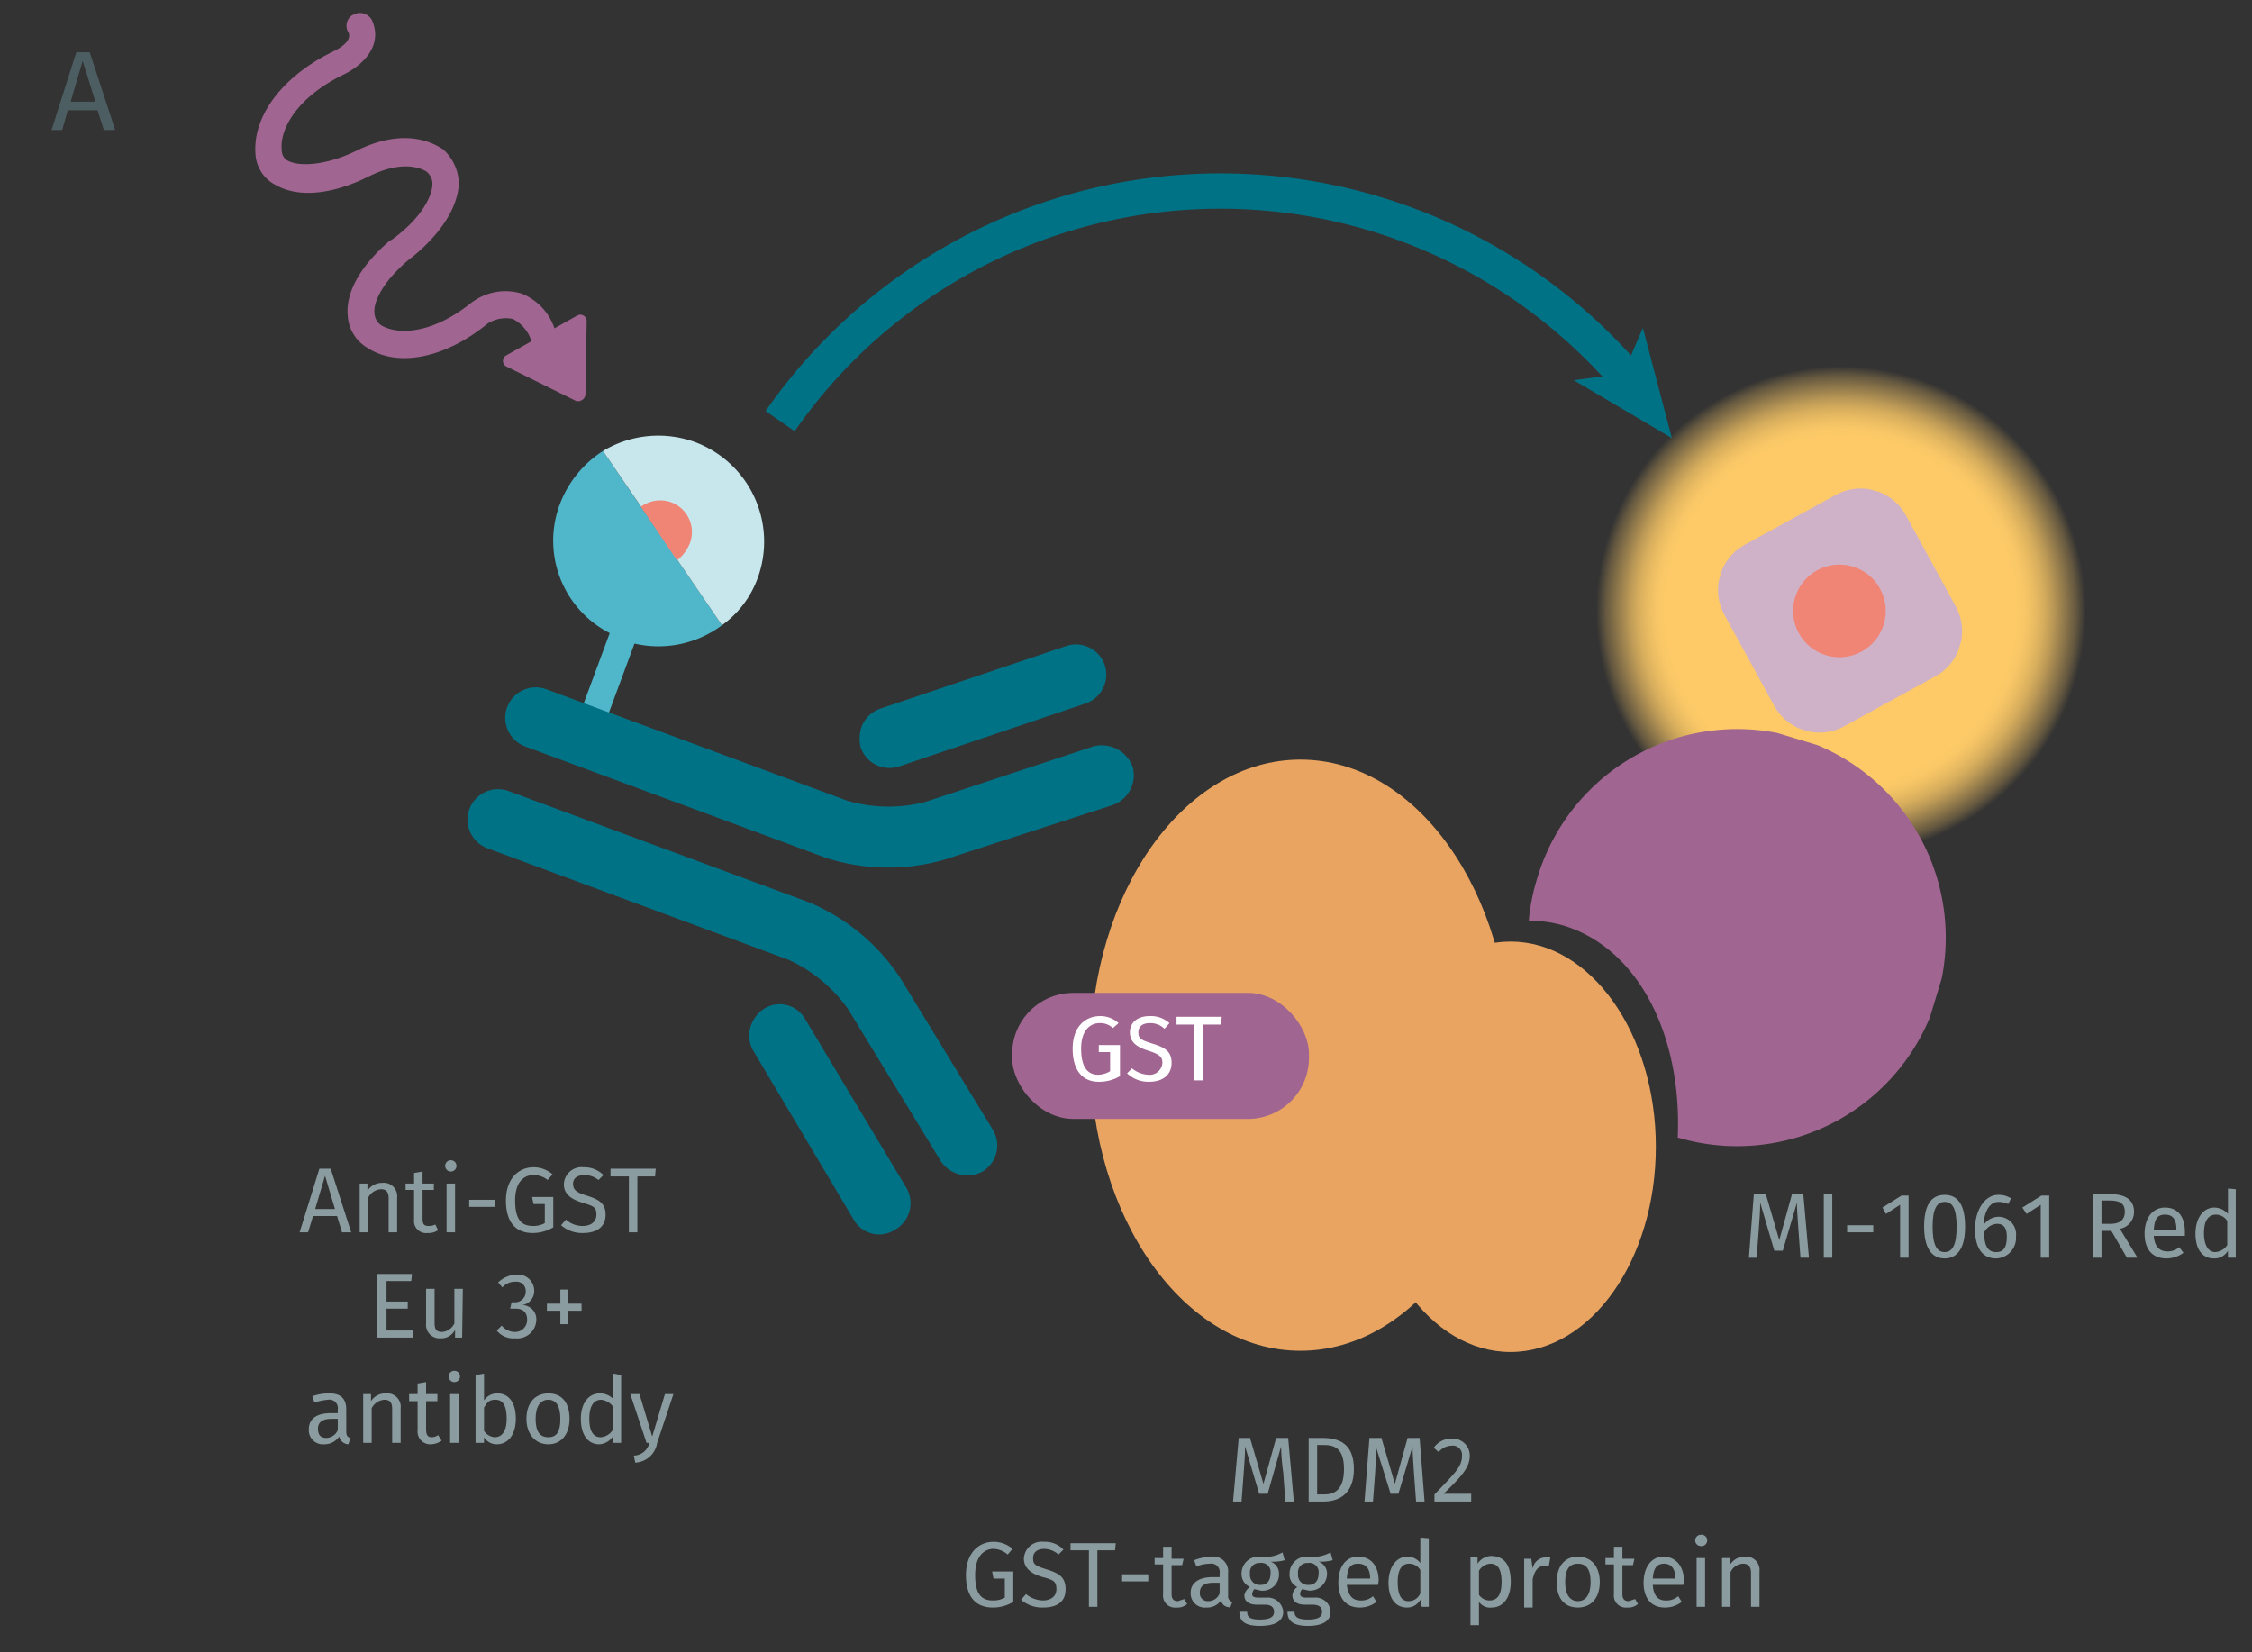 <svg id="Calque_1" data-name="Calque 1" xmlns="http://www.w3.org/2000/svg" xmlns:xlink="http://www.w3.org/1999/xlink" viewBox="0 0 318.7 233.8"><rect x="0" y="0" width="318.7" height="233.8" fill="#333333" stroke="none"/><defs><radialGradient id="Dégradé_sans_nom_31" cx="38.48" cy="38.48" r="38.48" gradientUnits="userSpaceOnUse"><stop offset="0.71" stop-color="#fdca67"/><stop offset="0.74" stop-color="#fdca67" stop-opacity="0.98"/><stop offset="0.78" stop-color="#fdca67" stop-opacity="0.91"/><stop offset="0.82" stop-color="#fdca67" stop-opacity="0.81"/><stop offset="0.86" stop-color="#fdca67" stop-opacity="0.66"/><stop offset="0.9" stop-color="#fdca67" stop-opacity="0.48"/><stop offset="0.95" stop-color="#fdca67" stop-opacity="0.25"/><stop offset="0.99" stop-color="#fdca67" stop-opacity="0"/></radialGradient><symbol id="fluorophore-donor-cryptate2" data-name="fluorophore-donor-cryptate2" viewBox="0 0 17.3 25.5"><path d="M1.8,3.3,7.7,7.5l2,1.4,6.2,4.4a8.7,8.7,0,0,1-6.2,3.9v7.2a1.1,1.1,0,0,1-2.2,0V17.1A8.5,8.5,0,0,1,0,8.6,8.9,8.9,0,0,1,1.8,3.3Z" fill="#4fb7c9"/><path d="M1.8,3.3A8.8,8.8,0,0,1,8.6,0a8.7,8.7,0,0,1,8.7,8.6,8.2,8.2,0,0,1-1.4,4.7Z" fill="#c7e7ec"/><path d="M6.3,6.5A2.7,2.7,0,0,1,8.5,5.3a2.6,2.6,0,0,1,2.6,2.6,3.4,3.4,0,0,1-.5,1.7" fill="#f08576"/></symbol><symbol id="antibody-blue" data-name="antibody-blue" viewBox="0 0 51.3 50.3"><path d="M21.2,50.3a2.5,2.5,0,0,1-2.5-2.5V21.5a12.1,12.1,0,0,0-2.1-6L7.5,4.1A2.7,2.7,0,0,1,8,.5a2.6,2.6,0,0,1,3.5.5l9,11.4a16.7,16.7,0,0,1,3.2,9.1V47.8A2.5,2.5,0,0,1,21.2,50.3Z" fill="#007286"/><path d="M12.6,22.5a2.5,2.5,0,0,1-1.9-.9L.6,9.1A2.5,2.5,0,0,1,.9,5.6a2.5,2.5,0,0,1,3.5.3L14.6,18.5a2.5,2.5,0,0,1-.4,3.5A3,3,0,0,1,12.6,22.5Z" fill="#007286"/><path d="M30.1,50.3a2.5,2.5,0,0,1-2.5-2.5V21.5a16.7,16.7,0,0,1,3.2-9.1L39.8,1A2.5,2.5,0,0,1,43.3.5a2.6,2.6,0,0,1,.4,3.6l-9,11.4a12.1,12.1,0,0,0-2.1,6V47.8A2.5,2.5,0,0,1,30.1,50.3Z" fill="#007286"/><path d="M38.6,22.5a2.7,2.7,0,0,1-1.5-.5,2.4,2.4,0,0,1-.4-3.5L46.8,5.9a2.5,2.5,0,0,1,3.5-.3,2.4,2.4,0,0,1,.4,3.5L40.6,21.6A2.5,2.5,0,0,1,38.6,22.5Z" fill="#007286"/></symbol><symbol id="fluorophore-emission-orange" data-name="fluorophore-emission-orange" viewBox="0 0 77 77"><path d="M74.2,52.7a38.5,38.5,0,1,1-21.5-50A38.4,38.4,0,0,1,74.2,52.7Z" fill="url(#Dégradé_sans_nom_31)"/></symbol><symbol id="fluorophore-acceptor-d2" data-name="fluorophore-acceptor-d2" viewBox="0 0 23.7 23.7"><path d="M22.3,15.3l-7,7a4.9,4.9,0,0,1-6.9,0l-7-7a4.9,4.9,0,0,1,0-6.9l7-7a4.9,4.9,0,0,1,6.9,0l7,7A4.9,4.9,0,0,1,22.3,15.3Z" fill="#d0b2c8"/><circle cx="11.8" cy="11.8" r="4.4" fill="#f08576"/></symbol><symbol id="protein-double-tag_2" data-name="protein-double-tag 2" viewBox="0 0 52.7 48.5"><ellipse cx="23.6" cy="24.2" rx="17.2" ry="24.2" fill="#e9a461"/><ellipse cx="40.8" cy="31.7" rx="11.9" ry="16.8" fill="#e9a461"/><rect y="19.1" width="24.3" height="10.32" rx="5" fill="#a06590"/></symbol><symbol id="compound-purple" data-name="compound-purple" viewBox="0 0 39.7 39.7"><path d="M20,0C17.6,9.4,11.2,16.2,3.7,16.2a12.6,12.6,0,0,1-3.3-.5A19,19,0,0,0,0,19.8,19.9,19.9,0,1,0,20,0Z" fill="#a06590"/></symbol><symbol id="stimulation" data-name="stimulation" viewBox="0 0 20.1 42.5"><path d="M12.7,20.4h-.3c-3.4-.4-5.3-1.7-5.9-2.7a1.5,1.5,0,0,1-.1-1.3h0s.9-2.1,5-2.3,6.9-1.6,8.1-3.6a3.5,3.5,0,0,0,.3-3.4c-1.5-3.4-5.9-5.3-11.2-5H8.5s-1.9.2-2.1-.8A1.2,1.2,0,0,0,5,0,1.3,1.3,0,0,0,3.9,1.5c.4,2.7,3.3,3.1,4.8,3,4.9-.3,7.9,1.5,8.7,3.4a1.1,1.1,0,0,1,0,1.1c-.6,1-2.8,2.2-6.2,2.4-5.5.3-6.9,3.4-7.2,3.9a4.5,4.5,0,0,0,.3,3.6c1.2,1.9,3.8,3.3,7.3,3.9h.1c3.4.6,5.2,1.9,5.6,2.9a1.5,1.5,0,0,1,0,1.3c-1,1.7-4,3.1-8.6,2.3H8.6a5.3,5.3,0,0,0-4.4,1.6,5.4,5.4,0,0,0-1.1,4.4H.6a.6.6,0,0,0-.5.9l3.5,6a.7.7,0,0,0,1.1.1l4.1-6a.6.6,0,0,0-.5-1H5.6a3.6,3.6,0,0,1,.5-2.7,3.2,3.2,0,0,1,2.3-.8c5.1.9,9.5-.5,11.1-3.6a3.8,3.8,0,0,0,.1-3.6C18.7,22.6,16.2,21.1,12.7,20.4Z" fill="#a06590"/></symbol></defs><path d="M110.4,59.6a75.9,75.9,0,0,1,119.9-6.1" fill="none" stroke="#007286" stroke-miterlimit="10" stroke-width="5"/><polygon points="236.6 62 222.7 53.8 229.7 52.9 232.5 46.4 236.6 62" fill="#007286"/><path d="M47.7,172.1H44.3l-.7,2.3H42.4l2.8-9h1.6l2.9,9H48.4Zm-.3-1L46,166.4l-1.4,4.7Z" fill="#8b9ca0"/><path d="M56.2,169.5v4.9H55v-4.8c0-1-.4-1.3-1.1-1.3a2.2,2.2,0,0,0-1.8,1.2v4.9H50.9v-6.9H52v1a2.5,2.5,0,0,1,2.1-1.1A1.9,1.9,0,0,1,56.2,169.5Z" fill="#8b9ca0"/><path d="M62,174.1a2.4,2.4,0,0,1-1.5.4,1.7,1.7,0,0,1-1.9-1.9v-4.2H57.4v-.9h1.2V166l1.2-.2v1.7h1.6v.9H59.8v4.1c0,.7.2,1,.8,1a2,2,0,0,0,1-.2Z" fill="#8b9ca0"/><path d="M64.6,165a.8.8,0,1,1-1.6,0,.8.8,0,0,1,1.6,0Zm-.2,9.4H63.2v-6.9h1.2Z" fill="#8b9ca0"/><path d="M66.4,169.8h3.7v1H66.4Z" fill="#8b9ca0"/><path d="M78.2,166.2l-.7.8a3.1,3.1,0,0,0-2-.7c-1.3,0-2.6.9-2.6,3.6s.9,3.6,2.5,3.6a3.3,3.3,0,0,0,1.7-.4v-2.7H75.5l-.2-1h3v4.3a5.7,5.7,0,0,1-2.9.8c-2.4,0-3.8-1.5-3.8-4.6s1.8-4.7,3.9-4.7A4.1,4.1,0,0,1,78.2,166.2Z" fill="#8b9ca0"/><path d="M85.4,166.3l-.7.7a3.2,3.2,0,0,0-2-.7c-.9,0-1.6.4-1.6,1.2s.3,1.2,1.9,1.7,2.7,1,2.7,2.7-1.2,2.6-3.2,2.6a4.5,4.5,0,0,1-3.1-1.1l.7-.8a3.4,3.4,0,0,0,2.4.9c1,0,1.9-.5,1.9-1.6s-.4-1.2-2-1.7-2.6-1.2-2.6-2.6a2.5,2.5,0,0,1,2.8-2.4A3.8,3.8,0,0,1,85.4,166.3Z" fill="#8b9ca0"/><path d="M92.7,166.5H90.2v7.9H89v-7.9H86.4v-1.1h6.4Z" fill="#8b9ca0"/><path d="M58.2,181.3H54.7v2.9h3v1h-3v3.1h3.7v1h-5v-9h4.9Z" fill="#8b9ca0"/><path d="M65.4,189.3h-1v-1.1a2.2,2.2,0,0,1-2.1,1.2,1.9,1.9,0,0,1-2-2.1v-4.9h1.2v4.8c0,1,.3,1.3,1.1,1.3a2.1,2.1,0,0,0,1.7-1.2v-4.9h1.2Z" fill="#8b9ca0"/><path d="M75.6,182.7a2,2,0,0,1-1.7,2,2,2,0,0,1,2,2.1,2.7,2.7,0,0,1-3,2.6,3,3,0,0,1-2.6-1.1l.7-.7a2.4,2.4,0,0,0,1.8.9,1.7,1.7,0,0,0,1.8-1.7c0-1.2-.7-1.6-1.7-1.6h-.7l.2-.9h.4a1.5,1.5,0,0,0,1.6-1.6,1.3,1.3,0,0,0-1.5-1.3,2.3,2.3,0,0,0-1.8.8l-.6-.7a3.8,3.8,0,0,1,2.5-1.1A2.3,2.3,0,0,1,75.6,182.7Z" fill="#8b9ca0"/><path d="M80.4,184.5h1.9v1H80.4v1.9H79.3v-1.9H77.4v-1h1.9v-2h1.1Z" fill="#8b9ca0"/><path d="M49.6,203.5l-.3.9a1.4,1.4,0,0,1-1.3-1.1,2.5,2.5,0,0,1-2.1,1.1,2,2,0,0,1-2.2-2.1c0-1.5,1.1-2.3,3.1-2.3h1v-.5a1.2,1.2,0,0,0-1.4-1.4,8.1,8.1,0,0,0-1.9.4l-.3-.9a7.1,7.1,0,0,1,2.4-.4c1.7,0,2.4.8,2.4,2.3v3.1C49,203.2,49.2,203.4,49.6,203.5Zm-1.8-1.1v-1.6h-.9c-1.3,0-1.9.5-1.9,1.4s.4,1.3,1.2,1.3A1.8,1.8,0,0,0,47.8,202.4Z" fill="#8b9ca0"/><path d="M56.7,199.3v4.9H55.5v-4.8c0-1-.4-1.3-1.1-1.3a2.2,2.2,0,0,0-1.8,1.2v4.9H51.4v-6.9h1.1v1a2.4,2.4,0,0,1,2.1-1.1A1.9,1.9,0,0,1,56.7,199.3Z" fill="#8b9ca0"/><path d="M62.5,203.9a3,3,0,0,1-1.5.5,1.8,1.8,0,0,1-1.9-2v-4.1H57.9v-1h1.2v-1.5l1.2-.2v1.7h1.6v1H60.3v4c0,.7.2,1.1.8,1.1a1.6,1.6,0,0,0,.9-.3Z" fill="#8b9ca0"/><path d="M65.1,194.8a.8.8,0,1,1-1.6,0,.8.8,0,1,1,1.6,0Zm-.2,9.4H63.7v-6.9h1.2Z" fill="#8b9ca0"/><path d="M73,200.8c0,2.1-1,3.6-2.7,3.6a2.1,2.1,0,0,1-1.8-1v.8H67.3v-9.6l1.2-.2v3.8a2.2,2.2,0,0,1,1.9-1C72,197.2,73,198.5,73,200.8Zm-1.3,0c0-2-.6-2.7-1.6-2.7s-1.2.5-1.6,1.1v3.3a2,2,0,0,0,1.5.9C71,203.4,71.7,202.6,71.7,200.8Z" fill="#8b9ca0"/><path d="M80.6,200.8c0,2.1-1.1,3.6-3,3.6s-3.1-1.5-3.1-3.6,1.1-3.6,3.1-3.6S80.6,198.6,80.6,200.8Zm-4.8,0c0,1.8.6,2.6,1.8,2.6s1.7-.8,1.7-2.6-.6-2.7-1.7-2.7S75.8,199,75.8,200.8Z" fill="#8b9ca0"/><path d="M87.9,194.6v9.6H86.8v-1a2.5,2.5,0,0,1-2,1.2c-1.7,0-2.6-1.5-2.6-3.6s1-3.6,2.7-3.6a2.6,2.6,0,0,1,1.9.8v-3.6Zm-1.2,7.8V199a2.4,2.4,0,0,0-1.6-.9c-1.1,0-1.7.9-1.7,2.7s.6,2.6,1.6,2.6A2.2,2.2,0,0,0,86.7,202.4Z" fill="#8b9ca0"/><path d="M93,204.2a3.3,3.3,0,0,1-3.1,2.8l-.2-1a2.3,2.3,0,0,0,2.2-1.8h-.4l-2.3-6.9h1.3l1.8,6,1.8-6h1.2Z" fill="#8b9ca0"/><path d="M13.8,15.6H9.6l-.8,2.8H7.3l3.5-11h1.9l3.6,11H14.7Zm-.3-1.2L11.7,8.6,10,14.4Z" fill="#4d5e62"/><path d="M183.1,212.5h-1.2l-.3-4.1a30,30,0,0,1-.3-3.7l-1.9,6.7h-1.2l-2-6.7c0,1.1-.1,2.5-.2,3.8l-.3,4h-1.2l.8-9h1.6l1.9,6.5,1.8-6.5h1.7Z" fill="#8b9ca0"/><path d="M191.6,207.9c0,3.7-2.3,4.6-4.3,4.6h-2.1v-9h1.9C189.4,203.5,191.6,204.2,191.6,207.9Zm-5.2-3.4v7h1c1.4,0,2.8-.6,2.8-3.6s-1.4-3.4-2.9-3.4Z" fill="#8b9ca0"/><path d="M201.6,212.5h-1.2l-.3-4.1c-.1-1.4-.2-2.9-.2-3.7l-2,6.7h-1.1l-2.1-6.7c0,1.1,0,2.5-.1,3.8l-.3,4h-1.2l.7-9h1.7l1.9,6.5,1.8-6.5h1.7Z" fill="#8b9ca0"/><path d="M208,206c0,1.6-1,2.8-3.7,5.4h3.9v1.1h-5.2v-1c3.1-3.2,3.9-4,3.9-5.5a1.3,1.3,0,0,0-1.5-1.4,2.4,2.4,0,0,0-1.8.9l-.7-.6a3,3,0,0,1,2.6-1.3A2.4,2.4,0,0,1,208,206Z" fill="#8b9ca0"/><path d="M143.3,219.2l-.7.8a3.2,3.2,0,0,0-2-.8c-1.3,0-2.6,1-2.6,3.7s.9,3.6,2.5,3.6a3.3,3.3,0,0,0,1.7-.4v-2.7h-1.6l-.2-1h3v4.3a5.5,5.5,0,0,1-2.9.8c-2.4,0-3.8-1.5-3.8-4.6s1.8-4.7,3.9-4.7A4.1,4.1,0,0,1,143.3,219.2Z" fill="#8b9ca0"/><path d="M150.5,219.3l-.7.7a3.2,3.2,0,0,0-2-.8c-.9,0-1.6.4-1.6,1.3s.3,1.1,1.9,1.6,2.7,1,2.7,2.8-1.2,2.6-3.2,2.6a4.5,4.5,0,0,1-3.1-1.1l.7-.8a3.9,3.9,0,0,0,2.4.9c1,0,1.9-.5,1.9-1.6s-.4-1.3-1.9-1.7-2.7-1.2-2.7-2.6a2.5,2.5,0,0,1,2.8-2.4A3.6,3.6,0,0,1,150.5,219.3Z" fill="#8b9ca0"/><path d="M157.8,219.4h-2.5v8h-1.2v-8h-2.6v-1h6.4Z" fill="#8b9ca0"/><path d="M158.8,222.8h3.7v1h-3.7Z" fill="#8b9ca0"/><path d="M168,227a2,2,0,0,1-1.5.5,1.7,1.7,0,0,1-1.9-1.9v-4.2h-1.2v-.9h1.2v-1.6h1.2v1.7h1.7l-.2.9h-1.5v4.1c0,.7.3,1,.9,1l.9-.3Z" fill="#8b9ca0"/><path d="M174.4,226.7l-.3.8c-.7-.1-1.1-.3-1.3-1a2.4,2.4,0,0,1-2.1,1,2,2,0,0,1-2.2-2.1c0-1.4,1.2-2.2,3.1-2.2h1v-.5a1.2,1.2,0,0,0-1.4-1.4,5,5,0,0,0-1.9.4l-.3-.9a7.4,7.4,0,0,1,2.4-.5,2.1,2.1,0,0,1,2.4,2.3v3.2A.8.8,0,0,0,174.4,226.7Zm-1.8-1.2V224h-.9c-1.2,0-1.9.4-1.9,1.4a1.1,1.1,0,0,0,1.2,1.2A1.7,1.7,0,0,0,172.6,225.5Z" fill="#8b9ca0"/><path d="M181.8,220.8a5.9,5.9,0,0,1-2,.2,1.8,1.8,0,0,1,1.2,1.7,2.3,2.3,0,0,1-2.6,2.4l-.9-.2a1.5,1.5,0,0,0-.3.7c0,.3.2.5.9.5h1.1a2.2,2.2,0,0,1,2.4,2c0,1.3-1.1,2-3.3,2s-2.9-.7-2.9-2h1.1c0,.7.3,1.1,1.8,1.1s2-.4,2-1.1-.5-1-1.3-1h-1.1c-1.3,0-1.8-.6-1.8-1.3a1.7,1.7,0,0,1,.8-1.2,2,2,0,0,1-1.2-1.9,2.4,2.4,0,0,1,2.6-2.4,5.1,5.1,0,0,0,3.2-.6Zm-4.9,1.9a1.4,1.4,0,0,0,1.5,1.6c.9,0,1.4-.6,1.4-1.6a1.3,1.3,0,0,0-1.5-1.5A1.3,1.3,0,0,0,176.9,222.7Z" fill="#8b9ca0"/><path d="M188.6,220.8a6.2,6.2,0,0,1-2,.2,1.8,1.8,0,0,1,1.2,1.7,2.4,2.4,0,0,1-2.6,2.4l-.9-.2a.9.9,0,0,0-.3.7c0,.3.2.5.9.5H186a2.1,2.1,0,0,1,2.3,2c0,1.3-1.1,2-3.2,2s-2.9-.7-2.9-2h1c0,.7.4,1.1,1.9,1.1s2-.4,2-1.1-.5-1-1.4-1h-1c-1.3,0-1.8-.6-1.8-1.3a1.5,1.5,0,0,1,.7-1.2,1.9,1.9,0,0,1-1.1-1.9,2.4,2.4,0,0,1,2.6-2.4,5.3,5.3,0,0,0,3.2-.6Zm-4.9,1.9a1.4,1.4,0,0,0,1.5,1.6c.9,0,1.4-.6,1.4-1.6a1.3,1.3,0,0,0-1.5-1.5A1.3,1.3,0,0,0,183.7,222.7Z" fill="#8b9ca0"/><path d="M195,224.3h-4.4c.2,1.6.9,2.2,1.9,2.2a2.5,2.5,0,0,0,1.8-.6l.5.8a3.8,3.8,0,0,1-2.4.8c-1.9,0-3-1.3-3-3.5s1-3.7,2.8-3.7,2.9,1.3,2.9,3.4A3.5,3.5,0,0,1,195,224.3Zm-1.1-.9c0-1.4-.6-2.1-1.7-2.1s-1.5.6-1.6,2.1Z" fill="#8b9ca0"/><path d="M202.2,217.7v9.7h-1l-.2-1a2.1,2.1,0,0,1-1.9,1.1c-1.7,0-2.6-1.4-2.6-3.5s1-3.7,2.7-3.7a2.3,2.3,0,0,1,1.8.9v-3.6Zm-1.2,7.8v-3.3a1.8,1.8,0,0,0-1.6-.9c-1,0-1.6.8-1.6,2.6s.5,2.7,1.5,2.7A1.8,1.8,0,0,0,201,225.5Z" fill="#8b9ca0"/><path d="M213.8,223.9c0,2.1-1,3.6-2.7,3.6a1.9,1.9,0,0,1-1.8-.8V230h-1.2v-9.6h1v.9a2.4,2.4,0,0,1,2-1.1C213.1,220.3,213.8,221.7,213.8,223.9Zm-1.3,0c0-1.8-.5-2.6-1.6-2.6a2,2,0,0,0-1.6,1v3.4a1.8,1.8,0,0,0,1.5.8C211.9,226.5,212.5,225.7,212.5,223.9Z" fill="#8b9ca0"/><path d="M219.4,220.4l-.2,1.2h-.6c-.9,0-1.4.6-1.7,1.9v4h-1.2v-6.9h1l.2,1.4a1.9,1.9,0,0,1,1.8-1.6Z" fill="#8b9ca0"/><path d="M226.4,223.9c0,2.1-1.1,3.6-3.1,3.6s-3-1.4-3-3.6,1.1-3.6,3-3.6S226.4,221.7,226.4,223.9Zm-4.9,0c0,1.8.7,2.7,1.8,2.7s1.8-.9,1.8-2.7-.6-2.6-1.8-2.6S221.5,222.1,221.5,223.9Z" fill="#8b9ca0"/><path d="M231.8,227a2,2,0,0,1-1.5.5,1.7,1.7,0,0,1-1.9-1.9v-4.2h-1.2v-.9h1.2v-1.6h1.2v1.7h1.7l-.2.9h-1.5v4.1c0,.7.3,1,.9,1l.9-.3Z" fill="#8b9ca0"/><path d="M238.2,224.3h-4.3c.1,1.6.8,2.2,1.8,2.2a2.5,2.5,0,0,0,1.8-.6l.5.8a3.8,3.8,0,0,1-2.4.8c-1.9,0-3-1.3-3-3.5s1.1-3.7,2.8-3.7,2.9,1.3,2.9,3.4C238.3,224,238.3,224.2,238.2,224.3Zm-1.1-.9c0-1.4-.6-2.1-1.6-2.1s-1.5.6-1.6,2.1Z" fill="#8b9ca0"/><path d="M241.6,218a.8.8,0,0,1-.9.8.8.8,0,0,1,0-1.6A.8.8,0,0,1,241.6,218Zm-.3,9.4h-1.2v-6.9h1.2Z" fill="#8b9ca0"/><path d="M249,222.4v5h-1.2v-4.8c0-1-.5-1.3-1.1-1.3a2,2,0,0,0-1.8,1.2v4.9h-1.2v-6.9h1.1v1a2.4,2.4,0,0,1,2.1-1.2A1.9,1.9,0,0,1,249,222.4Z" fill="#8b9ca0"/><path d="M256,178h-1.2l-.3-4.1c-.1-1.4-.2-2.9-.2-3.7l-2,6.8h-1.2l-2-6.8c0,1.1-.1,2.5-.2,3.8l-.3,4h-1.1l.7-9h1.7l1.9,6.5,1.8-6.5h1.6Z" fill="#8b9ca0"/><path d="M259.3,178h-1.2v-9h1.2Z" fill="#8b9ca0"/><path d="M261.4,173.4h3.7v1h-3.7Z" fill="#8b9ca0"/><path d="M270.1,178h-1.2v-7.5l-2,1.3-.5-.9,2.7-1.7h1Z" fill="#8b9ca0"/><path d="M278.1,173.6c0,2.9-1,4.5-2.9,4.5s-2.9-1.6-2.9-4.5.9-4.5,2.9-4.5S278.1,170.7,278.1,173.6Zm-4.6,0c0,2.6.6,3.6,1.7,3.6s1.7-1,1.7-3.6-.6-3.5-1.7-3.5S273.5,171.1,273.5,173.6Z" fill="#8b9ca0"/><path d="M285.3,175a2.9,2.9,0,0,1-2.8,3.1c-2.1,0-3-1.7-3-4.2s1.3-4.8,3.3-4.8a3.2,3.2,0,0,1,1.8.5l-.4.8a3.2,3.2,0,0,0-1.4-.3c-1.2,0-2,1.3-2.1,3.3a2.6,2.6,0,0,1,2.1-1.2A2.5,2.5,0,0,1,285.3,175Zm-1.3,0c0-1.3-.5-1.8-1.4-1.8a2.2,2.2,0,0,0-1.8,1.2c0,1.9.5,2.8,1.7,2.8S284,176.3,284,175Z" fill="#8b9ca0"/><path d="M290,178h-1.2v-7.5l-2,1.3-.6-.9,2.7-1.7H290Z" fill="#8b9ca0"/><path d="M298.8,174.2h-1.4V178h-1.2v-9h2.4c2.2,0,3.4.8,3.4,2.5a2.4,2.4,0,0,1-2,2.4l2.5,4.1H301Zm-.1-1c1.2,0,2-.5,2-1.7s-.7-1.6-2.2-1.6h-1.1v3.3Z" fill="#8b9ca0"/><path d="M309.2,174.9h-4.4c.1,1.6.9,2.2,1.9,2.2a2.4,2.4,0,0,0,1.7-.6l.6.8a4.1,4.1,0,0,1-2.4.8c-2,0-3.1-1.3-3.1-3.5s1.1-3.7,2.9-3.7,2.8,1.3,2.8,3.4ZM308,174c0-1.4-.5-2.1-1.6-2.1s-1.5.6-1.6,2.2H308Z" fill="#8b9ca0"/><path d="M316.4,168.3V178h-1.1v-1a2.2,2.2,0,0,1-2,1.1c-1.7,0-2.6-1.4-2.6-3.5s1-3.7,2.7-3.7a2.6,2.6,0,0,1,1.9.9v-3.6Zm-1.2,7.9v-3.4a1.9,1.9,0,0,0-1.6-.9c-1.1,0-1.7.9-1.7,2.6s.6,2.7,1.6,2.7A2.2,2.2,0,0,0,315.2,176.2Z" fill="#8b9ca0"/><use width="17.3" height="25.51" transform="matrix(1.62, 0.6, -0.6, 1.62, 84.4, 57.39)" xlink:href="#fluorophore-donor-cryptate2"/><use width="51.3" height="50.27" transform="matrix(-0.6, 1.62, -1.62, -0.6, 165.93, 95.91)" xlink:href="#antibody-blue"/><use width="77" height="76.96" transform="translate(211.2 90.7) rotate(-49.9) scale(0.91)" xlink:href="#fluorophore-emission-orange"/><use width="23.7" height="23.7" transform="translate(238.5 98.4) rotate(-73.7) scale(1.49)" xlink:href="#fluorophore-acceptor-d2"/><use width="52.7" height="48.46" transform="translate(143.2 107.5) scale(1.73)" xlink:href="#protein-double-tag_2"/><use width="39.7" height="39.69" transform="matrix(1.42, 0.43, 0.43, -1.42, 209.03, 152.39)" xlink:href="#compound-purple"/><use width="20.1" height="42.52" transform="matrix(-1.3, 0.73, 0.73, 1.3, 56.72, -1.7)" xlink:href="#stimulation"/><path d="M158.3,144.8l-.8.7a2.6,2.6,0,0,0-1.9-.7c-1.3,0-2.6,1-2.6,3.6s.9,3.7,2.4,3.7a3.4,3.4,0,0,0,1.7-.5v-2.7h-1.6v-1h3v4.4a5.8,5.8,0,0,1-3,.8c-2.3,0-3.7-1.6-3.7-4.7s1.8-4.6,3.9-4.6A3.8,3.8,0,0,1,158.3,144.8Z" fill="#fff"/><path d="M165.5,144.8l-.7.8a2.9,2.9,0,0,0-2.1-.8c-.9,0-1.6.4-1.6,1.3s.4,1.1,2,1.6,2.7,1,2.7,2.7-1.2,2.7-3.2,2.7a4.4,4.4,0,0,1-3.1-1.2l.7-.7a3.9,3.9,0,0,0,2.3.9,1.8,1.8,0,0,0,2-1.7c0-.8-.4-1.2-2-1.7s-2.6-1.2-2.6-2.6,1.1-2.3,2.8-2.3A3.9,3.9,0,0,1,165.5,144.8Z" fill="#fff"/><path d="M172.8,145h-2.5v7.9H169V145h-2.5v-1.1h6.4Z" fill="#fff"/></svg>